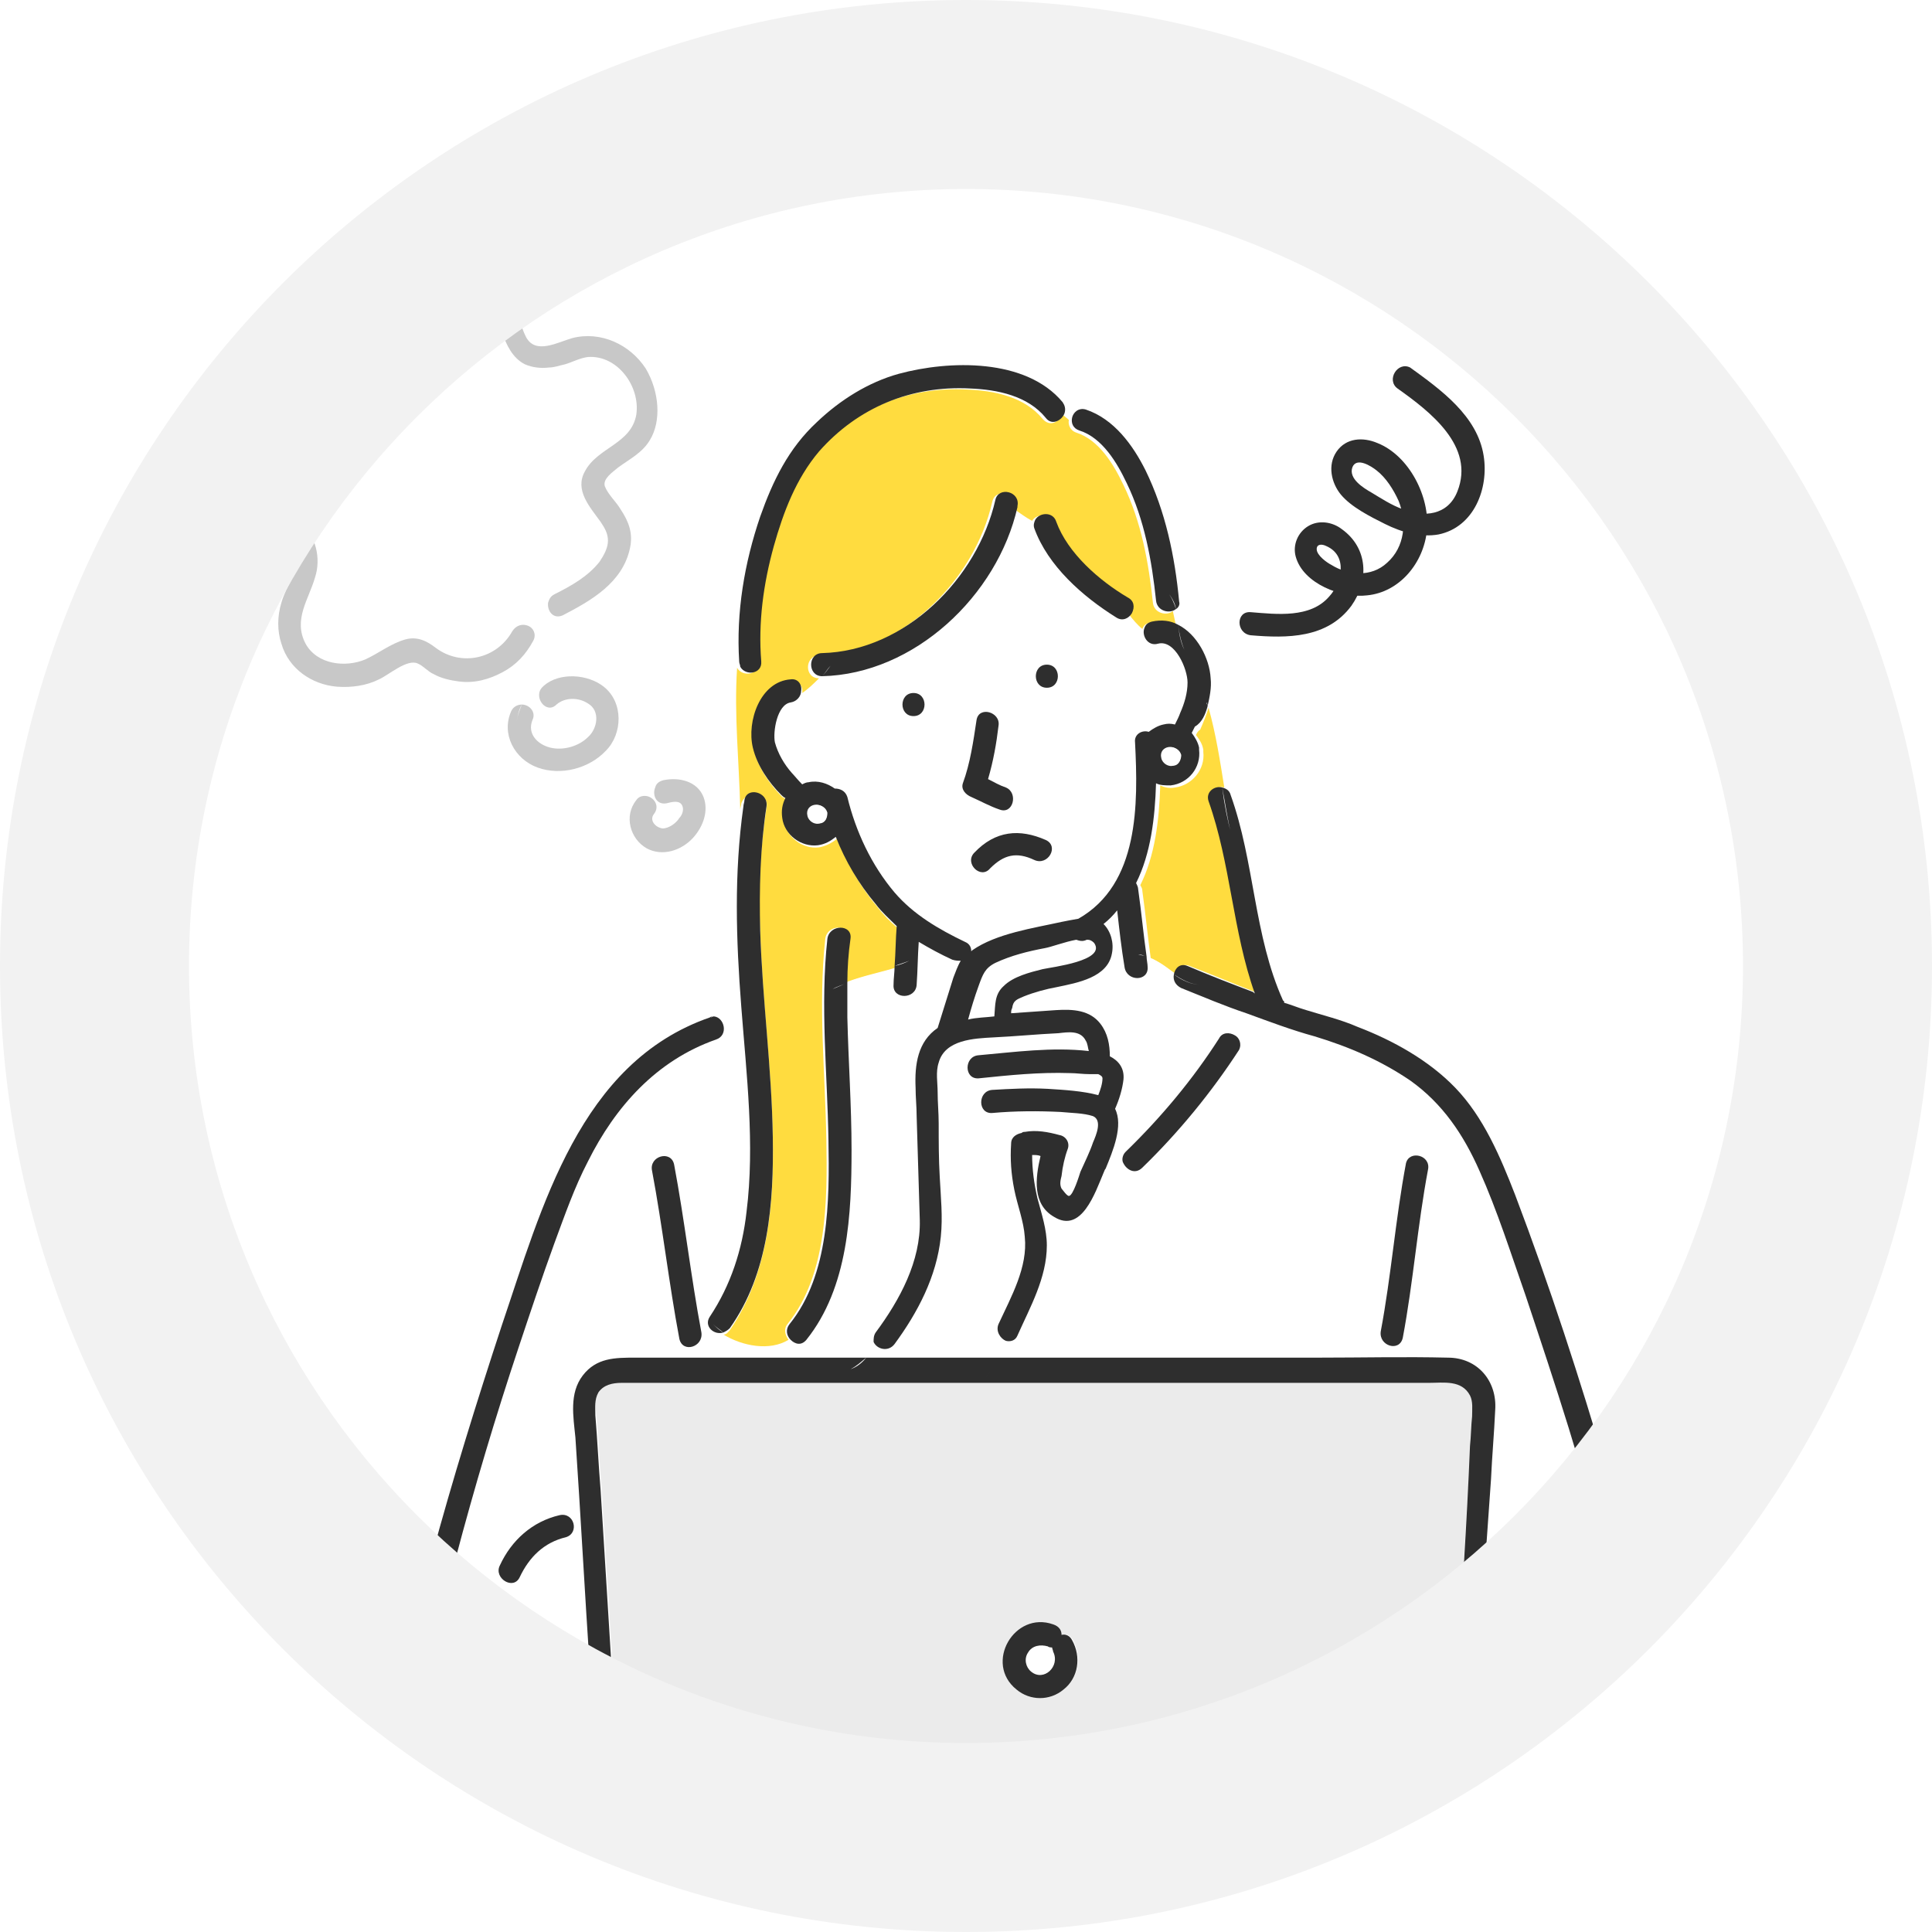 <?xml version="1.0" encoding="utf-8"?>
<!-- Generator: Adobe Illustrator 28.1.0, SVG Export Plug-In . SVG Version: 6.00 Build 0)  -->
<svg version="1.1" id="レイヤー_1" xmlns="http://www.w3.org/2000/svg" xmlns:xlink="http://www.w3.org/1999/xlink" x="0px"
	 y="0px" viewBox="0 0 184 184" style="enable-background:new 0 0 184 184;" xml:space="preserve">
<style type="text/css">
	.st0{fill:none;}
	.st1{fill:#FFFFFF;}
	.st2{fill:#FFDC3F;}
	.st3{clip-path:url(#SVGID_00000054262079239832368310000017851345167366407563_);}
	.st4{fill:url(#SVGID_00000167381196988498014280000011964193343057946767_);}
	.st5{fill:url(#SVGID_00000064346855283477388150000003452380377629659551_);}
	.st6{fill:#EBEBEB;}
	.st7{fill:#2E2E2E;}
	.st8{fill:#C8C8C8;}
	.st9{fill:#F2F2F2;}
</style>
<pattern  y="184" width="12.5" height="12.5" patternUnits="userSpaceOnUse" id="_新規パターンスウォッチ_3" viewBox="0 -12.5 12.5 12.5" style="overflow:visible;">
	<g>
		<rect y="-12.5" class="st0" width="12.5" height="12.5"/>
		<rect y="-12.5" class="st0" width="12.5" height="12.5"/>
		<rect y="-12.5" class="st1" width="12.5" height="12.5"/>
		<circle class="st2" cx="6.2" cy="-6.2" r="2.4"/>
	</g>
</pattern>
<g>
	<defs>
		<ellipse id="SVGID_1_" cx="92" cy="92" rx="83.7" ry="86.3"/>
	</defs>
	<clipPath id="SVGID_00000022522163013238861750000003341273564579516088_">
		<use xlink:href="#SVGID_1_"  style="overflow:visible;"/>
	</clipPath>
	<g style="clip-path:url(#SVGID_00000022522163013238861750000003341273564579516088_);">
		<path class="st1" d="M102.5,89.6c-1.1,0.2-2.5,0.6-3,0.8c-1.6,0.4-3.2,0.7-4.7,1.4c-1,0.5-1.2,1-1.6,2.2c-0.3,1.1-0.7,2.1-1,3.2
			c0.8-0.2,1.7-0.2,2.5-0.3c0.1-1.1,0.1-2.1,0.9-2.9c0.9-0.9,2.5-1.3,3.7-1.6c0.8-0.2,6.1-0.8,4.7-2.5c-0.1-0.1-0.3-0.2-0.6-0.3
			c0,0,0,0-0.1,0C103.1,89.7,102.7,89.7,102.5,89.6z"/>
		<path class="st1" d="M104.4,109.2c0.3-0.7,0.9-2.2,0-2.5c-0.9-0.4-2.1-0.3-3.1-0.4c-2.2-0.2-4.4-0.2-6.5,0.1c-1.4,0.1-1.4-2,0-2.2
			c1.8-0.2,3.5-0.2,5.3-0.1c1.6,0.1,3.3,0.2,4.8,0.6c0.2-0.5,0.4-1.1,0.4-1.6c0-0.3-0.2-0.4-0.4-0.4c-0.1,0-0.2,0-0.3,0
			c-0.2,0-0.4,0-0.5,0c-0.6-0.1-1.2-0.1-1.9-0.1c-2.9-0.1-5.8,0.2-8.7,0.5c-1.4,0.1-1.4-2,0-2.2c3.4-0.3,7.1-0.8,10.5-0.4
			c0-0.4-0.1-0.7-0.3-1c-0.5-1-1.7-0.7-2.6-0.7c-2.1,0.1-4.1,0.3-6.2,0.4c-1.8,0.1-4.7,0.2-5.2,2.4c-0.2,0.9-0.1,1.9-0.1,2.8
			c0,1,0.1,2,0.1,3c0.1,1.7,0.1,3.4,0.1,5.1c0.1,1.9,0.3,3.8,0.1,5.7c-0.4,3.8-2.2,7.2-4.4,10.2c-0.6,0.8-1.8,0.4-2-0.2
			c-0.3,0.6-0.7,1.1-1.1,1.6h12.7c0.3-0.5,0.7-1,1-1.5c-0.6-0.2-1.1-0.9-0.7-1.6c1.2-2.6,2.8-5.3,2.5-8.3c-0.2-1.5-0.8-3-1-4.5
			c-0.2-1.4-0.3-2.9-0.3-4.4c0-0.6,0.5-1,1-1c0.1,0,0.2-0.1,0.3-0.1c1.2-0.1,2.2,0.1,3.3,0.3c0.6,0.1,0.9,0.8,0.8,1.3
			c-0.2,0.9-0.4,1.7-0.6,2.6c-0.1,0.4-0.2,0.8,0,1.2c0.1,0.1,0.5,0.7,0.7,0.7c0.4-0.1,1-2,1.1-2.3
			C103.7,111,104.1,110.1,104.4,109.2L104.4,109.2z"/>
		
			<pattern  id="SVGID_00000003799368655978778080000004115456778614841277_" xlink:href="#_譁ｰ隕上ヱ繧ｿ繝ｼ繝ｳ繧ｹ繧ｦ繧ｩ繝メ_3" patternTransform="matrix(9.009021e-03 -0.58 -0.6 8.702725e-03 -17914.363 312.774)">
		</pattern>
		<path style="fill:url(#SVGID_00000003799368655978778080000004115456778614841277_);" d="M101,116.2c-2.1-1.3-1.9-3.7-1.3-5.8
			c-0.3,0-0.5-0.1-0.8-0.1c0,1.4,0.2,2.8,0.5,4.1c0.4,1.5,0.9,2.9,0.9,4.5c0,3.1-1.6,5.9-2.8,8.6c-0.2,0.5-0.7,0.7-1.1,0.5
			c-0.3,0.5-0.7,1-1,1.5h30.3c4.1,0,8.2-0.1,12.4,0c2.8,0,4.7,2.2,4.5,5c-0.1,2.2-0.3,4.4-0.4,6.6c-0.5,8.2-1,16.4-1.6,24.6
			c-0.1,1.4-0.2,2.9-0.3,4.3c4.9-1.9,10.6-4.2,13.3-8.9c2.1-3.8,0.8-8.3-0.3-12.2c-1.1-4.3-2.4-8.5-3.7-12.7
			c-1.3-4.2-2.6-8.4-4.1-12.6c-1.4-4-2.7-8-4.4-11.9c-1.5-3.4-3.5-6.4-6.6-8.6c-2.8-1.9-5.9-3.3-9.1-4.2c-2.2-0.7-4.4-1.4-6.5-2.2
			c-0.4,0.7-0.8,1.4-1.3,2.1c0.4,0.3,0.7,0.8,0.3,1.4c-2.6,4.1-5.7,7.9-9.2,11.2c-0.7,0.6-1.5,0.2-1.8-0.4c-0.4,0.4-0.9,0.8-1.3,1.2
			C104.9,113.9,103.6,117.8,101,116.2L101,116.2z M143.4,148.9c1.6,0.9,3.2,1.8,4.6,3.1c1.3,1.3,2.4,2.9,3.3,4.5
			c0.7,1.2-1.1,2.3-1.9,1.1c-0.9-1.4-1.8-2.9-3-4c-1.2-1.2-2.6-2-4.1-2.8C141.1,150.1,142.2,148.2,143.4,148.9z M131.5,126.9
			c1-5.3,1.4-10.7,2.4-16c0.3-1.4,2.4-0.8,2.1,0.6c-1,5.3-1.4,10.7-2.4,16C133.3,128.8,131.2,128.2,131.5,126.9z"/>
		<path class="st2" d="M113.9,70c0.3,0.4,0.6,0.8,0.7,1.4c0,0.1,0,0.2,0,0.2c0,0,0,0,0,0c0.2,1.7-1.1,3.2-2.7,3.4
			c-0.5,0.1-1,0-1.4-0.2c-0.1,3.3-0.5,6.7-1.9,9.5c0.1,0.2,0.2,0.3,0.2,0.6c0.3,2.1,0.5,4.3,0.8,6.4c0.9,0.3,1.6,0.9,2.4,1.5
			c0.1-0.6,0.6-1.1,1.3-0.8c2.1,0.8,4.2,1.7,6.3,2.5c0,0,0.1,0,0.1,0.1c-2.1-5.9-2.4-12.4-4.4-18.3c-0.3-0.9,0.6-1.5,1.3-1.3
			c-0.4-2.5-0.8-5.1-1.5-7.6c-0.2,0.7-0.5,1.4-0.8,2.1C114.1,69.6,114,69.8,113.9,70L113.9,70z"/>
		<path class="st1" d="M75.7,66.9c-1.3,0.1-1.7,2.8-1.5,3.8c0.2,1.1,0.8,2.1,1.6,2.9c0.2,0.2,0.5,0.6,1,1.1c0.2-0.1,0.4-0.1,0.6-0.2
			c0.9-0.2,1.8,0.1,2.5,0.6c0.5-0.1,1,0.1,1.2,0.8c0.8,3.3,2.3,6.5,4.5,9.1c1.8,2.2,4.1,3.6,6.7,4.7c0.4,0.2,0.6,0.5,0.6,0.9
			c0,0,0.1-0.1,0.1-0.1c2.3-1.7,5.7-2.2,8.5-2.7c0.5-0.1,1-0.2,1.6-0.3c5.8-3.3,5.7-10.9,5.4-16.8c0-0.8,0.7-1.2,1.3-1
			c0.4-0.3,0.9-0.6,1.4-0.7c0.4-0.1,0.8-0.1,1.1,0c0.2-0.4,0.4-0.8,0.5-1.1c0.4-0.9,0.7-1.9,0.7-2.9c0-1.2-1.2-4.1-2.8-3.7
			c-1,0.2-1.6-0.8-1.3-1.5c-0.5-0.4-0.9-0.9-1.3-1.4c-0.3,0.5-0.8,0.8-1.5,0.4c-3.2-1.9-6.5-4.9-7.8-8.5c-0.1-0.3-0.1-0.6,0.1-0.8
			c-0.6-0.4-1.1-0.8-1.7-1.1c-1.9,8.4-9.8,15.9-18.6,16.1h0c-0.5,0.6-1,1-1.6,1.4C76.7,66.4,76.4,66.9,75.7,66.9L75.7,66.9z
			 M99.7,63.4c1.4,0,1.4,2.2,0,2.2S98.3,63.4,99.7,63.4z M99.6,80.1c1.3,0.6,0.2,2.4-1.1,1.9c-1.7-0.8-2.9-0.6-4.2,0.8
			c-1,1-2.5-0.5-1.5-1.5C94.8,79.1,97.1,78.9,99.6,80.1L99.6,80.1z M91.7,74.5c0.7-1.9,1-4,1.3-6c0.2-1.4,2.3-0.8,2.1,0.6
			c-0.3,1.7-0.5,3.5-1,5.1c0.6,0.3,1.1,0.5,1.7,0.8c1.3,0.5,0.7,2.6-0.6,2.1c-0.9-0.4-1.8-0.9-2.7-1.2
			C91.9,75.7,91.4,75.1,91.7,74.5L91.7,74.5z M87,66c1.4,0,1.4,2.2,0,2.2S85.6,66,87,66z"/>
		<path class="st2" d="M73,76.9c-0.6,3.9-0.8,7.8-0.6,11.8c0.2,6.6,1.1,13.1,1.2,19.7c0.1,6.3-0.4,12.9-4.1,18.3
			c-0.2,0.2-0.3,0.4-0.6,0.4c1.8,1.1,4.4,1.6,6.2,0.5c-0.3-0.4-0.5-1-0.1-1.5c3.8-4.7,3.8-11.8,3.7-17.5c-0.1-6.4-0.8-12.8-0.1-19.2
			c0.2-1.4,2.3-1.4,2.2,0c-0.2,1.4-0.2,2.8-0.3,4.2c1.6-0.6,3.2-0.9,4.8-1.4c0.1-1.2,0.1-2.5,0.2-3.8c0,0,0,0,0,0
			c-0.7-0.6-1.4-1.3-2-2.1c-1.6-1.9-2.8-4.1-3.8-6.4c-0.5,0.4-1.1,0.7-1.7,0.8c-1.6,0.2-3.1-1-3.4-2.6c-0.1-0.7,0-1.3,0.3-1.9
			c-0.1-0.1-0.2-0.2-0.4-0.3c-1.2-1.2-2.3-2.8-2.7-4.5c-0.5-2.5,0.7-6.2,3.6-6.5c0.7-0.1,1.1,0.5,1,1.1c0.6-0.4,1.1-0.9,1.6-1.4
			c-1.4,0-1.4-2.1,0-2.2c7.9-0.2,14.8-7.1,16.5-14.6c0.3-1.4,2.4-0.8,2.1,0.6c0,0,0,0.1,0,0.1c0.6,0.4,1.1,0.8,1.7,1.1
			c0.4-0.7,1.7-0.7,2,0.2c1.1,3,4.2,5.6,6.8,7.2c0.6,0.4,0.6,1,0.4,1.5c0.4,0.5,0.8,1,1.3,1.4c0.1-0.3,0.3-0.5,0.7-0.6
			c0.9-0.2,1.7-0.1,2.5,0.3c-0.1-0.5-0.2-0.9-0.3-1.4c-0.6,0.5-1.8,0.2-1.9-0.8c-0.4-3.8-1.1-7.7-2.8-11.2c-0.9-1.9-2.3-4.3-4.5-5
			c-0.6-0.2-0.8-0.8-0.7-1.2c-0.2-0.2-0.5-0.4-0.7-0.6c-0.2,0.8-1.1,1.3-1.8,0.5c-1.7-2.1-4.6-2.7-7.2-2.8c-5.6-0.3-10.7,1.8-14.4,6
			c-2.2,2.5-3.4,5.8-4.3,9c-1,3.6-1.5,7.3-1.2,11c0.1,1.2-1.5,1.4-2,0.5c-0.3,4.5,0.2,9,0.3,13.5c0-0.2,0.1-0.4,0.1-0.6
			C71.2,75,73.3,75.6,73,76.9L73,76.9z"/>
		<path class="st1" d="M107.6,92.3c-0.2-1.8-0.4-3.6-0.7-5.4c-0.4,0.5-0.8,0.9-1.3,1.3c0.7,0.7,0.9,1.8,0.8,2.8
			c-0.4,2.3-3.3,2.8-5.2,3.2c-1.1,0.2-2.1,0.4-3.2,0.9c-0.6,0.3-1,0.4-1.1,1.1c0,0.2,0,0.4-0.1,0.5c1.4-0.1,2.9-0.2,4.3-0.3
			c1.6-0.1,3.2-0.1,4.2,1.3c0.7,0.9,0.9,2,0.9,3.1c0.8,0.4,1.3,1.2,1.3,2.2c-0.1,1-0.4,1.9-0.8,2.8c0.9,1.6-0.2,4.1-0.9,5.7
			c-0.1,0.1-0.1,0.3-0.2,0.4c0.4-0.4,0.8-0.8,1.3-1.2c-0.1-0.3-0.1-0.8,0.2-1.1c3.4-3.3,6.3-6.9,8.9-10.8c0.4-0.6,1.1-0.6,1.5-0.3
			c0.4-0.7,0.9-1.4,1.3-2.1c-2.1-0.8-4.1-1.6-6.2-2.4c-0.6-0.2-0.8-0.8-0.7-1.3c-0.8-0.5-1.6-1.2-2.4-1.5c0,0.3,0.1,0.7,0.1,1
			C109.9,93.7,107.7,93.7,107.6,92.3L107.6,92.3z"/>
		
			<pattern  id="SVGID_00000165229872032332231230000016484567639466285996_" xlink:href="#_譁ｰ隕上ヱ繧ｿ繝ｼ繝ｳ繧ｹ繧ｦ繧ｩ繝メ_3" patternTransform="matrix(9.009021e-03 -0.58 -0.6 8.702725e-03 -17914.363 312.774)">
		</pattern>
		<path style="fill:url(#SVGID_00000165229872032332231230000016484567639466285996_);" d="M80.7,96.9c0.1,4.2,0.4,8.4,0.4,12.6
			c0,6.2-0.3,13.1-4.3,18.1c-0.4,0.6-1.1,0.4-1.5,0c-1.8,1-4.5,0.6-6.2-0.5c-0.9,0.3-1.9-0.6-1.3-1.5c2-3,3.1-6.4,3.5-10
			c0.8-6.5,0-13.1-0.5-19.5c-0.9,0.3-1.8,0.6-2.7,0.9c1,0.1,1.3,1.8,0.2,2.2c-5.7,1.9-9.5,6.4-12.2,11.6c-1.3,2.5-2.2,5.2-3.2,7.8
			c-1.2,3.3-2.3,6.6-3.4,9.9c-2.2,6.6-4.2,13.4-6,20.1c-0.9,3.2-2,6.8-1.2,10.1c0.7,2.8,2.2,5.2,4.2,7.2c1.9,1.9,4.1,2.6,6.8,2.1
			c1.2-0.2,2.4-0.7,3.4-1.3c0,0,0.1,0,0.1-0.1c-0.2-2.4-0.3-4.8-0.5-7.1c-0.5-7.4-0.9-14.9-1.4-22.4c-0.1-2-0.6-4.2,0.7-5.9
			c1.3-1.7,3.1-1.7,5-1.7h22c0.4-0.5,0.8-1,1.1-1.6c-0.1-0.3-0.1-0.6,0.2-0.9c2.3-3.1,4.2-6.7,4.2-10.7c-0.1-3.3-0.2-6.6-0.3-9.9
			c0-0.9-0.1-1.8-0.1-2.7C85.3,101.4,83,99.1,80.7,96.9L80.7,96.9z M53.8,146.3c-2,0.5-3.5,1.9-4.4,3.8c-0.6,1.3-2.5,0.1-1.9-1.1
			c1.2-2.4,3.1-4.2,5.7-4.8C54.6,143.9,55.2,146,53.8,146.3L53.8,146.3z M64.6,127.4c-1-5.3-1.6-10.7-2.6-16
			c-0.3-1.4,1.8-1.9,2.1-0.6c1,5.3,1.6,10.7,2.6,16C67,128.2,64.9,128.8,64.6,127.4z"/>
		<path class="st1" d="M91,91.5c-1.1-0.5-2.2-1.1-3.2-1.7c-0.1,1.4-0.1,2.7-0.2,4.1c-0.1,1.4-2.2,1.4-2.2,0c0-0.6,0.1-1.2,0.1-1.8
			c-1.6,0.5-3.2,0.8-4.8,1.4c0,1.1,0,2.2,0,3.3c2.3,2.2,4.6,4.5,6.8,6.9c-0.1-2.2,0.2-4.4,2.1-5.7c0.5-1.6,1-3.2,1.5-4.8
			c0.2-0.5,0.4-1.1,0.7-1.6C91.6,91.7,91.3,91.7,91,91.5z"/>
		<path class="st6" d="M137.9,181.3c-0.3-0.2-0.5-0.5-0.5-0.9c0-0.4,0-0.7,0.1-1.1c0.4-6.4,0.8-12.9,1.2-19.3
			c0.5-7.5,0.9-14.9,1.4-22.4c0.1-0.9,0.1-1.9,0.2-2.8c0-0.7,0.1-1.4-0.2-2c-0.8-1.4-2.5-1.2-3.9-1.2H71.9c-4.2,0-8.4,0-12.6,0
			c-0.8,0-1.6,0.2-2.2,0.9c-0.5,0.7-0.4,1.4-0.3,2.2c0.2,2.4,0.3,4.7,0.5,7.1c0.5,8.1,1,16.2,1.5,24.2c0.3,4.8,0.6,9.6,0.9,14.3
			c0,0.5-0.2,0.8-0.5,0.9c0.4,0.1,0.7,0.5,0.7,1v2.2c0,0.9,0.2,1.5,1.2,1.6c0.4,0,0.9,0,1.3,0h73.2c0.2,0,0.5,0,0.7,0
			c1.5-0.2,1-2.8,1-3.8c-0.1,0.3-0.5,0.6-0.9,0.6c0,0-0.1,0-0.1,0c-3,0.2-6.1,0-9.1,0H61.2c-1.4,0-1.4-2.2,0-2.2c0,0,0.1,0,0.1,0
			c3-0.2,6.1,0,9.1,0h65.8c0.7,0,1.1,0.6,1.1,1.1C137.5,181.6,137.7,181.4,137.9,181.3L137.9,181.3z M101.3,160.9
			c-1.3,1.1-3.2,1.1-4.5,0c-3.1-2.5-0.2-7.4,3.5-6.2c0.5,0.2,0.7,0.6,0.8,1c0.4-0.1,0.8,0,1.1,0.5
			C103,157.8,102.8,159.7,101.3,160.9z"/>
		<path class="st7" d="M93,68.6c-0.3,2-0.6,4.1-1.3,6c-0.2,0.6,0.3,1.1,0.8,1.3c0.9,0.4,1.8,0.9,2.7,1.2c1.3,0.5,1.8-1.6,0.6-2.1
			c-0.6-0.2-1.1-0.5-1.7-0.8c0.5-1.7,0.8-3.4,1-5.1C95.3,67.8,93.2,67.2,93,68.6L93,68.6z"/>
		<path class="st7" d="M92.8,81.2c-1,1,0.6,2.6,1.5,1.5c1.3-1.3,2.5-1.6,4.2-0.8c1.3,0.6,2.4-1.3,1.1-1.9
			C97.1,78.9,94.8,79.1,92.8,81.2L92.8,81.2z"/>
		<path class="st7" d="M87,68.2c1.4,0,1.4-2.2,0-2.2S85.6,68.2,87,68.2z"/>
		<path class="st7" d="M99.7,65.5c1.4,0,1.4-2.2,0-2.2S98.3,65.5,99.7,65.5z"/>
		<path class="st7" d="M47.6,149.1c-0.6,1.2,1.3,2.4,1.9,1.1c0.9-1.9,2.3-3.3,4.4-3.8c1.3-0.4,0.8-2.4-0.6-2.1
			C50.7,144.9,48.7,146.7,47.6,149.1L47.6,149.1z"/>
		<path class="st7" d="M62.1,111.5c1,5.3,1.6,10.7,2.6,16c0.3,1.4,2.3,0.8,2.1-0.6c-1-5.3-1.6-10.7-2.6-16
			C63.9,109.5,61.8,110.1,62.1,111.5z"/>
		<path class="st7" d="M142.3,150.8c1.5,0.8,2.9,1.6,4.1,2.8s2.1,2.6,3,4c0.7,1.2,2.6,0.1,1.9-1.1c-1-1.6-2-3.2-3.3-4.5
			s-2.9-2.3-4.6-3.1C142.1,148.2,141,150.1,142.3,150.8z"/>
		<path class="st7" d="M133.6,127.4c1-5.3,1.4-10.7,2.4-16c0.3-1.4-1.8-1.9-2.1-0.6c-1,5.3-1.4,10.7-2.4,16
			C131.3,128.2,133.3,128.8,133.6,127.4z"/>
		<path class="st1" d="M100.3,157.3c-0.1-0.1-0.1-0.3-0.1-0.4c-0.1,0-0.3,0-0.4-0.1c-0.7-0.2-1.5-0.1-1.9,0.6
			c-0.3,0.6-0.2,1.4,0.3,1.8C99.4,160.3,101,158.7,100.3,157.3L100.3,157.3z"/>
		<path class="st7" d="M101.1,155.7c0-0.4-0.2-0.8-0.8-1c-3.7-1.3-6.6,3.7-3.5,6.2c1.3,1.1,3.2,1.1,4.5,0c1.4-1.1,1.7-3.1,0.8-4.7
			C101.9,155.8,101.5,155.6,101.1,155.7z M98.2,159.2c-0.5-0.4-0.7-1.2-0.3-1.8c0.4-0.7,1.2-0.8,1.9-0.6c0.1,0.1,0.3,0.1,0.4,0.1
			c0,0.1,0.1,0.3,0.1,0.4C101,158.7,99.4,160.2,98.2,159.2L98.2,159.2z"/>
		<path class="st7" d="M115,67.3c0-0.2-0.1-0.3-0.1-0.4C115,67,115,67.2,115,67.3c0.2-0.9,0.4-1.8,0.3-2.7c-0.1-1.9-1.3-4.2-3.1-5.1
			c0.1,0.8,0.3,1.7,0.6,2.4c-0.4-0.8-0.5-1.6-0.6-2.4c-0.7-0.4-1.6-0.5-2.5-0.3c-0.4,0.1-0.6,0.3-0.7,0.6c0.6,0.5,1.2,1,1.9,1.3
			c-0.7-0.3-1.3-0.8-1.9-1.3c-0.3,0.7,0.3,1.8,1.3,1.5c1.6-0.4,2.8,2.4,2.8,3.7c0,1-0.3,2-0.7,2.9c-0.1,0.3-0.3,0.7-0.5,1.1
			c-0.4-0.1-0.7-0.1-1.1,0c-0.5,0.1-1,0.4-1.4,0.7c-0.6-0.2-1.4,0.2-1.3,1c0.3,5.9,0.4,13.5-5.4,16.8c-0.6,0.1-1.1,0.2-1.6,0.3
			c-2.7,0.6-6.2,1.1-8.5,2.7c0,0-0.1,0.1-0.1,0.1c0-0.3-0.1-0.7-0.6-0.9c-2.5-1.2-4.9-2.6-6.7-4.7c-2.2-2.6-3.7-5.8-4.5-9.1
			c-0.2-0.6-0.7-0.8-1.2-0.8c-0.7-0.5-1.6-0.8-2.5-0.6c-0.2,0-0.4,0.1-0.6,0.2c-0.4-0.4-0.8-0.9-1-1.1c-0.7-0.8-1.3-1.8-1.6-2.9
			c-0.2-1,0.2-3.6,1.5-3.8c0.6-0.1,1-0.6,1-1.1c-0.5,0.3-1,0.6-1.5,0.8c0.6-0.2,1.1-0.5,1.5-0.8c0.1-0.6-0.3-1.2-1-1.1
			c-2.9,0.2-4.2,4-3.6,6.5c0.4,1.7,1.5,3.3,2.7,4.5c0.1,0.1,0.2,0.2,0.4,0.3c-0.3,0.6-0.4,1.2-0.3,1.9c0.2,1.6,1.8,2.8,3.4,2.6
			c0.7-0.1,1.2-0.4,1.7-0.8c0.9,2.3,2.2,4.5,3.8,6.4c0.6,0.8,1.3,1.4,2,2.1c0,0,0,0,0,0c-0.1,1.2-0.1,2.5-0.2,3.8
			c0.5-0.2,0.9-0.3,1.4-0.5c-0.4,0.2-0.9,0.4-1.4,0.5c0,0.6-0.1,1.2-0.1,1.8c-0.1,1.4,2.1,1.4,2.2,0c0.1-1.4,0.1-2.7,0.2-4.1
			c1,0.6,2.1,1.2,3.2,1.7c0.3,0.1,0.6,0.1,0.8,0.1c-0.3,0.5-0.5,1.1-0.7,1.6c-0.5,1.6-1,3.2-1.5,4.8c-1.9,1.3-2.2,3.5-2.1,5.7
			c0.2,0.3,0.5,0.6,0.7,0.8c-0.2-0.3-0.5-0.6-0.7-0.8c0,0.9,0.1,1.8,0.1,2.7c0.1,3.3,0.2,6.6,0.3,9.9c0.1,3.9-1.9,7.6-4.2,10.7
			c-0.2,0.3-0.2,0.6-0.2,0.9c0.1-0.2,0.2-0.3,0.3-0.5l-0.2,0.2l0.2-0.2c-0.1,0.2-0.2,0.3-0.3,0.5c0.3,0.7,1.4,1,2,0.2
			c2.2-3,4-6.4,4.4-10.2c0.2-1.9,0-3.8-0.1-5.7c-0.1-1.7-0.1-3.4-0.1-5.1c0-1-0.1-2-0.1-3c0-0.9-0.2-1.9,0.1-2.8
			c0.6-2.2,3.4-2.3,5.2-2.4c2.1-0.1,4.1-0.3,6.2-0.4c0.9-0.1,2.1-0.3,2.6,0.7c0.2,0.3,0.2,0.7,0.3,1c-3.5-0.4-7.1,0.1-10.5,0.4
			c-1.4,0.1-1.4,2.3,0,2.2c2.9-0.3,5.8-0.6,8.7-0.5c0.6,0,1.2,0.1,1.9,0.1c0.2,0,0.4,0,0.5,0c0.1,0,0.2,0,0.3,0
			c0.2,0.1,0.4,0.2,0.4,0.4c0,0.5-0.2,1.1-0.4,1.6c-1.5-0.4-3.2-0.5-4.8-0.6c-1.8-0.1-3.6,0-5.3,0.1c-1.4,0.1-1.4,2.3,0,2.2
			c2.2-0.2,4.4-0.2,6.5-0.1c1,0.1,2.2,0.1,3.1,0.4c0.9,0.4,0.3,1.8,0,2.5c-0.3,0.9-0.8,1.9-1.2,2.8c-0.1,0.3-0.7,2.3-1.1,2.3
			c-0.2,0-0.6-0.6-0.7-0.7c-0.2-0.4-0.1-0.8,0-1.2c0.1-0.9,0.3-1.8,0.6-2.6c0.2-0.6-0.2-1.2-0.8-1.3c-1.1-0.3-2.2-0.5-3.3-0.3
			c-0.1,0-0.2,0-0.3,0.1c-0.5,0.1-1,0.4-1,1c-0.1,1.5,0,2.9,0.3,4.4c0.3,1.5,0.9,3,1,4.5c0.3,2.9-1.3,5.7-2.5,8.3
			c-0.3,0.7,0.2,1.4,0.7,1.6c0.3-0.4,0.6-0.8,0.8-1.2c-0.3,0.4-0.6,0.8-0.8,1.2c0.4,0.1,0.9,0,1.1-0.5c1.2-2.7,2.8-5.5,2.8-8.6
			c0-1.5-0.5-3-0.9-4.5c-0.3-1.3-0.5-2.7-0.5-4.1c0.3,0,0.6,0,0.8,0.1c-0.5,2.1-0.8,4.6,1.3,5.8c2.6,1.6,3.9-2.3,4.7-4.2
			c-0.9,0.8-1.8,1.7-2.9,2.4c1.1-0.7,2-1.6,2.9-2.4c0.1-0.2,0.1-0.3,0.2-0.4c0.7-1.7,1.7-4.1,0.9-5.7c0.4-0.9,0.7-1.9,0.8-2.8
			c0.1-1.1-0.5-1.8-1.3-2.2c0-1.1-0.2-2.2-0.9-3.1c-1-1.3-2.6-1.4-4.2-1.3c-1.4,0.1-2.9,0.2-4.3,0.3c0-0.2,0-0.3,0.1-0.5
			c0.1-0.7,0.4-0.8,1.1-1.1c1-0.4,2.1-0.7,3.2-0.9c1.9-0.4,4.8-0.9,5.2-3.2c0.2-1-0.1-2.1-0.8-2.8c0.5-0.4,0.9-0.8,1.3-1.3
			c0.2,1.8,0.4,3.6,0.7,5.4c0.2,1.4,2.3,1.4,2.2,0c0-0.3-0.1-0.7-0.1-1c-0.2-0.1-0.5-0.1-0.8-0.2c0.3,0,0.5,0.1,0.8,0.2
			c-0.3-2.1-0.5-4.3-0.8-6.4c0-0.2-0.1-0.4-0.2-0.6c1.4-2.8,1.8-6.2,1.9-9.5c0.4,0.2,0.9,0.2,1.4,0.2c1.7-0.2,2.9-1.7,2.7-3.4
			c0,0,0,0,0,0c0-0.1,0-0.2,0-0.2c-0.1-0.5-0.4-1-0.7-1.4c0.1-0.2,0.2-0.4,0.3-0.6C114.5,68.8,114.8,68,115,67.3L115,67.3z
			 M78.1,78.4c-0.5,0.2-1.1-0.2-1.2-0.7c-0.3-1.2,1.5-1.5,1.8-0.3C78.8,77.9,78.6,78.3,78.1,78.4z M99.3,92.3
			c-1.2,0.3-2.8,0.7-3.7,1.6c-0.9,0.8-0.8,1.8-0.9,2.9c-0.8,0.1-1.7,0.1-2.5,0.3c0.3-1.1,0.6-2.1,1-3.2c0.4-1.1,0.6-1.7,1.6-2.2
			c1.5-0.7,3.1-1.1,4.7-1.4c0.6-0.1,1.9-0.6,3-0.8c0.3,0.1,0.6,0.2,1,0c0,0,0,0,0.1,0c0.2,0,0.4,0.1,0.6,0.3
			C105.4,91.5,100.2,92.1,99.3,92.3z M111.8,72.9c-0.5,0.2-1.1-0.2-1.2-0.7c-0.3-1.2,1.5-1.5,1.8-0.3
			C112.5,72.3,112.3,72.7,111.8,72.9z"/>
		<path class="st1" d="M78.8,77.4c-0.3-1.1-2.1-0.9-1.8,0.3c0.1,0.5,0.7,0.8,1.2,0.7C78.6,78.3,78.8,77.9,78.8,77.4z"/>
		<path class="st1" d="M112.5,71.9c-0.3-1.1-2.1-0.9-1.8,0.3c0.1,0.5,0.7,0.8,1.2,0.7C112.3,72.8,112.5,72.3,112.5,71.9z"/>
		<path class="st7" d="M112.3,57.3c-0.4-4.3-1.3-8.6-3.2-12.5c-1.2-2.4-3-4.9-5.7-5.8c-0.7-0.2-1.2,0.3-1.3,0.8
			c0.7,0.5,1.4,1,1.9,1.7c-0.5-0.7-1.2-1.2-1.9-1.7c-0.1,0.5,0.1,1,0.7,1.2c2.2,0.7,3.6,3.1,4.5,5c1.7,3.5,2.4,7.4,2.8,11.2
			c0.1,1,1.3,1.3,1.9,0.8c-0.2-0.6-0.4-1.1-0.8-1.6c0.4,0.5,0.7,1,0.8,1.6C112.2,57.9,112.4,57.6,112.3,57.3L112.3,57.3z"/>
		<path class="st7" d="M107.4,56.9c-2.7-1.6-5.7-4.2-6.8-7.2c-0.3-1-1.6-0.9-2-0.2c1,0.7,2,1.4,2.9,2c-0.9-0.7-1.9-1.4-2.9-2
			c-0.1,0.2-0.2,0.5-0.1,0.8c1.3,3.6,4.6,6.5,7.8,8.5c0.6,0.4,1.2,0.1,1.5-0.4c-0.3-0.4-0.6-0.8-0.9-1.2c0.3,0.4,0.6,0.8,0.9,1.2
			C108.1,57.8,108,57.2,107.4,56.9L107.4,56.9z"/>
		<path class="st7" d="M95.8,47.6c0.4,0.2,0.7,0.5,1.1,0.7c0,0,0-0.1,0-0.1c0.3-1.4-1.8-1.9-2.1-0.6c-1.7,7.5-8.6,14.4-16.5,14.6
			c-1.4,0-1.4,2.2,0,2.2c0.3-0.3,0.5-0.7,0.8-1c-0.3,0.4-0.5,0.7-0.8,1h0c8.8-0.2,16.7-7.7,18.6-16.1C96.5,48.1,96.2,47.8,95.8,47.6
			z"/>
		<path class="st7" d="M101.2,38.3c-3.5-4.2-10.8-4-15.6-2.7c-2.9,0.8-5.6,2.5-7.8,4.6c-2.7,2.5-4.2,5.6-5.4,9
			c-1.5,4.4-2.3,9.1-2,13.8c0,0.2,0.1,0.3,0.1,0.5c0-0.4,0.1-0.7,0.1-1.1c0,0.4-0.1,0.7-0.1,1.1c0.5,0.9,2.1,0.7,2-0.5
			c-0.3-3.7,0.2-7.4,1.2-11c0.9-3.2,2.1-6.4,4.3-9c3.7-4.2,8.8-6.3,14.4-6c2.6,0.1,5.5,0.7,7.2,2.8c0.6,0.8,1.6,0.2,1.8-0.5
			c-0.2-0.2-0.4-0.4-0.6-0.6c0.2,0.2,0.4,0.4,0.6,0.6C101.5,38.9,101.4,38.6,101.2,38.3L101.2,38.3z"/>
		<path class="st7" d="M156.6,153.7c-0.6-4.5-2.2-9.1-3.5-13.4c-2.6-8.9-5.5-17.8-8.8-26.5c-1.4-3.6-3-7.4-5.7-10.2
			c-2.5-2.6-5.9-4.5-9.3-5.8c-1.6-0.7-3.3-1.1-4.9-1.6c-0.7-0.2-1.4-0.5-2.1-0.7c0-0.1,0-0.2-0.1-0.2c-2.8-6.2-2.7-13.2-5-19.6
			c-0.1-0.4-0.4-0.6-0.8-0.7c0.3,1.5,0.5,3.1,0.9,4.6c-0.4-1.5-0.7-3-0.9-4.6c-0.7-0.2-1.6,0.4-1.3,1.3c2.1,5.9,2.3,12.4,4.4,18.3
			c0,0-0.1,0-0.1-0.1c-2.1-0.8-4.2-1.6-6.3-2.5c-0.7-0.3-1.2,0.2-1.3,0.8c0.8,0.5,1.6,1,2.7,1c-1,0-1.9-0.4-2.7-1
			c-0.1,0.5,0.1,1,0.7,1.3c2,0.8,4.1,1.7,6.2,2.4c0.2-0.3,0.4-0.7,0.6-1c-0.2,0.3-0.4,0.7-0.6,1c2.2,0.8,4.3,1.6,6.5,2.2
			c3.3,1,6.3,2.3,9.1,4.2c3.1,2.2,5.1,5.2,6.6,8.6c1.7,3.8,3,7.9,4.4,11.9c1.4,4.2,2.8,8.4,4.1,12.6c1.3,4.2,2.5,8.5,3.7,12.7
			c1.1,3.9,2.4,8.4,0.3,12.2c-2.6,4.7-8.4,7-13.3,8.9c0.1-1.4,0.2-2.9,0.3-4.3c0.5-8.2,1-16.4,1.6-24.6c0.1-2.2,0.3-4.4,0.4-6.6
			c0.2-2.8-1.7-5-4.5-5c-4.1-0.1-8.2,0-12.4,0H95.2c-0.5,0.7-0.9,1.4-1.4,2c0.5-0.6,0.9-1.3,1.4-2H82.5c-0.4,0.5-0.9,0.9-1.5,1.1
			c0.6-0.3,1-0.7,1.5-1.1h-22c-1.9,0-3.7,0-5,1.7c-1.3,1.7-0.9,3.9-0.7,5.9c0.5,7.4,0.9,14.9,1.4,22.4c0.2,2.4,0.3,4.8,0.5,7.1
			c0,0-0.1,0-0.1,0.1c-1,0.6-2.2,1.1-3.4,1.3c-2.6,0.6-4.8-0.2-6.8-2.1c-2-2-3.5-4.4-4.2-7.2c-0.8-3.4,0.3-6.9,1.2-10.1
			c1.8-6.8,3.8-13.5,6-20.1c1.1-3.3,2.2-6.6,3.4-9.9c1-2.7,1.9-5.3,3.2-7.8c2.6-5.2,6.5-9.6,12.2-11.6c1.2-0.4,0.8-2.1-0.2-2.2
			c-0.1,0-0.2,0.1-0.4,0.1c0.1,0,0.2-0.1,0.4-0.1c-0.1,0-0.3,0-0.4,0.1c-12.4,4.3-16,18.1-19.8,29.3c-2.4,7.3-4.7,14.7-6.7,22.1
			c-0.9,3.4-1.9,7.1-1.1,10.7c0.6,2.9,2.3,5.7,4.3,7.9c2.2,2.4,4.9,3.7,8.2,3.3c1.5-0.2,2.9-0.6,4.3-1.3c0.2,3.5,0.4,6.9,0.7,10.4
			c0,0.4,0,0.7,0.1,1.1c0,0.5,0.3,0.8,0.7,1c-0.3,0.2-0.5,0.5-0.5,0.9c0,1.6-0.4,3.8,0.9,5.1c0.7,0.7,1.6,0.9,2.5,0.9
			c1.4,0,2.9,0,4.3,0h69.8c0.3,0,0.6,0,0.9,0c2.1-0.1,3.1-1.7,3.1-3.7v-2.3c0-0.5-0.2-0.8-0.6-0.9c0.4-0.1,0.7-0.5,0.7-1
			c0.2-2.7,0.3-5.4,0.5-8.2c4.7-1.9,9.9-3.9,13.4-7.6C156.4,161.5,157.2,157.8,156.6,153.7L156.6,153.7z M138.7,160
			c-0.4,6.4-0.8,12.9-1.2,19.3c0,0.4,0,0.7-0.1,1.1c0,0.5,0.2,0.8,0.5,0.9c-0.2,0.1-0.4,0.2-0.6,0.5c0-0.6-0.3-1.1-1.1-1.1H70.5
			c-3,0-6.1-0.2-9.1,0c0,0-0.1,0-0.1,0c-1.4,0-1.4,2.2,0,2.2H127c3,0,6.1,0.2,9.1,0c0,0,0.1,0,0.1,0c0.5,0,0.8-0.2,0.9-0.6
			c0,1.1,0.5,3.6-1,3.8c-0.2,0-0.5,0-0.7,0H62.3c-0.4,0-0.9,0-1.3,0c-1,0-1.2-0.7-1.2-1.6v-2.2c0-0.5-0.3-0.9-0.7-1
			c0.3-0.2,0.5-0.5,0.5-0.9c-0.3-4.8-0.6-9.6-0.9-14.3c-0.5-8.1-1-16.2-1.5-24.2c-0.2-2.4-0.3-4.7-0.5-7.1c0-0.8-0.1-1.5,0.3-2.2
			c0.5-0.7,1.3-0.9,2.2-0.9c4.2,0,8.4,0,12.6,0h64.3c1.4,0,3.1-0.3,3.9,1.2c0.3,0.6,0.2,1.3,0.2,2c-0.1,0.9-0.1,1.9-0.2,2.8
			C139.7,145.1,139.2,152.6,138.7,160L138.7,160z"/>
		<path class="st7" d="M117.6,98.6c-1.1,1.6-2.1,3.2-2.9,5C115.5,101.8,116.6,100.2,117.6,98.6c-0.5-0.3-1.2-0.3-1.5,0.3
			c-2.5,3.9-5.5,7.5-8.9,10.8c-0.3,0.3-0.4,0.8-0.2,1.1c0.3-0.3,0.7-0.5,1-0.8c-0.4,0.2-0.7,0.5-1,0.8c0.3,0.6,1.1,1.1,1.8,0.4
			c3.5-3.4,6.6-7.2,9.2-11.2C118.3,99.4,118,98.8,117.6,98.6z"/>
		<path class="st7" d="M80.7,93.6c-0.5,0.2-0.9,0.4-1.4,0.6C79.8,93.9,80.3,93.8,80.7,93.6c0-1.4,0.1-2.8,0.3-4.2
			c0.2-1.4-2-1.4-2.2,0c-0.7,6.4,0,12.8,0.1,19.2c0.1,5.7,0.1,12.8-3.7,17.5c-0.4,0.5-0.3,1.1,0.1,1.5c0.4-0.2,0.7-0.5,1-0.9
			c-0.3,0.4-0.6,0.6-1,0.9c0.4,0.4,1,0.6,1.5,0c4-5,4.3-12,4.3-18.1c0-4.2-0.3-8.4-0.4-12.6c-0.3-0.3-0.6-0.6-0.9-0.9
			c0.3,0.3,0.6,0.6,0.9,0.9C80.7,95.8,80.7,94.7,80.7,93.6L80.7,93.6z"/>
		<path class="st7" d="M73.6,108.3c-0.1-6.6-1-13.1-1.2-19.7c-0.1-3.9,0-7.9,0.6-11.8c0.2-1.4-1.9-1.9-2.1-0.6
			c0,0.2-0.1,0.4-0.1,0.6c0,1.4,0,2.9-0.2,4.3c0.2-1.4,0.2-2.9,0.2-4.3c-0.9,6.4-0.7,12.7-0.2,19.1c0,0,0,0,0,0
			c0.3-0.1,0.6-0.2,0.8-0.3c-0.3,0.1-0.6,0.2-0.8,0.3c0.5,6.5,1.3,13.1,0.5,19.5c-0.4,3.6-1.5,7-3.5,10c-0.6,0.9,0.4,1.8,1.3,1.5
			c-0.4-0.2-0.7-0.5-1-0.8c0.3,0.3,0.6,0.5,1,0.8c0.2-0.1,0.4-0.2,0.6-0.4C73.2,121.3,73.7,114.6,73.6,108.3L73.6,108.3z"/>
		<path class="st7" d="M133.1,37c3.1,2.2,7.4,5.5,5.7,9.8c-0.9,2.3-3.2,2.5-5.2,1.7c-1.1-0.4-2-1-3-1.6c-0.7-0.4-2.2-1.3-1.8-2.4
			c0.4-1,1.8-0.1,2.3,0.3c0.9,0.7,1.6,1.8,2.1,2.9c0.8,2,0.6,4.4-1.1,5.9c-1.5,1.4-3.7,1.2-5.3,0.2c-0.4-0.2-1.4-0.9-1.4-1.5
			c0-0.5,0.5-0.5,0.9-0.3c2.1,0.9,1.5,3.5,0.3,4.8c-1.8,2.1-5,1.7-7.5,1.5c-1.4-0.1-1.4,2,0,2.2c3.5,0.3,7.3,0.3,9.6-2.8
			c1.7-2.4,1.6-5.5-0.9-7.3c-0.9-0.7-2.2-0.9-3.2-0.3c-1,0.6-1.5,1.8-1.2,2.9c0.7,2.6,4.4,4,6.8,3.7c3.1-0.3,5.4-3.1,5.7-6.2
			c0.3-3.2-1.7-7.1-4.7-8.3c-1.4-0.6-3-0.5-3.9,0.8c-0.9,1.3-0.5,3,0.4,4.1c1,1.2,2.8,2.1,4.2,2.8c1.6,0.8,3.4,1.3,5.1,1
			c3.4-0.7,4.8-4.4,4.3-7.5c-0.6-3.8-4.1-6.3-7-8.4C133.1,34.4,132,36.2,133.1,37L133.1,37L133.1,37z"/>
		<path class="st1" d="M48.1,46c1.6-0.6,3.4-1.3,4.6-2.6c0.5-0.5,0.9-1.2,1.1-1.9c0.1-0.7-0.1-1.3-0.5-1.9c-0.8-1.6-2.1-3.2-0.9-5
			c1.5-2.1,4.7-2.1,5.5-4.8c0.8-2.6-1.1-5.8-3.9-6c-0.8,0-1.5,0.3-2.2,0.4c-0.5,0.1-1,0.1-1.5,0.1c-0.8,0-1.5-0.2-2.2-0.6
			c-1.2-0.7-1.6-2-1.8-3.3c-0.3-1.5-0.5-3-1.4-4.3c-1.3-1.7-3.8-2.5-5.9-2.1c-3.8,0.7-5.4,5.5-7.7,8.1c-2.4,2.5-6.4,2.6-9.4,3.8
			c-1.3,0.5-2.6,1.3-2.9,2.7c-0.5,2,0.5,4.1,2.2,5.2c1.3,0.9,2.9,1.3,4,2.3c1.5,1.3,1.6,3.6,0.8,5.4c-0.9,2-2.6,3.8-1.7,6.2
			c0.8,2.1,3.5,2.7,5.5,2.1c1.4-0.4,2.6-1.2,4-1.4c1.2-0.2,2,0.3,2.8,1.1c2.2,2.1,5.7,1.7,7.5-0.7c0.4-0.5,1-0.6,1.5-0.3
			c0.5-0.8,1.1-1.4,1.9-1.8C47.5,46.4,47.7,46.1,48.1,46L48.1,46z"/>
		<path class="st1" d="M55.5,67.6c-0.6,0.6-0.1,1.3,0.6,1.5c0.6,0.1,1.3-0.3,1.7-0.8c0.2-0.3,0.5-0.9,0.3-1.3
			c-0.3-0.4-1-0.3-1.4-0.3c-1,0.1-1.2-0.9-0.9-1.6c-0.4,0.1-0.7,0.4-1,0.7C55.6,65.9,56.2,66.9,55.5,67.6L55.5,67.6z"/>
		<path class="st1" d="M44.9,57.5c-0.7,1.2,0.2,2.4,1.4,2.8c1.2,0.4,2.7,0.2,3.7-0.6c0.9-0.7,1.4-2.4,0.3-3.2
			c-0.8-0.7-2.1-0.8-3-0.2c-1.1,0.8-2.2-1.1-1.1-1.9c0,0,0,0,0.1,0c-0.9,0.1-1.7,0.7-2.3,1.5C44.8,56,45.4,56.7,44.9,57.5L44.9,57.5
			z"/>
		<path class="st8" d="M61.5,35.1c-1.5-2.3-4.3-3.6-7-2.9c-1.4,0.4-3.5,1.6-4.4-0.1c-0.7-1.4-0.9-3-1.7-4.4c-1.1-2-3.1-3.3-5.4-3.7
			c-2.3-0.4-4.7,0-6.5,1.6C35,27,34,28.9,33,30.8c-1,1.9-1.8,3.6-3.7,4.6c-1.7,0.9-3.6,1.5-5.3,2.3c-1.6,0.7-3.2,1.7-4,3.2
			c-1,1.8-0.8,4.3,0.3,6c1.2,2,3,3.1,5.1,3.8c1.7,0.6,3.2,1.3,2.7,3.5c-0.3,1.1-1,2.1-1.3,3.2c-0.4,1.3-0.4,2.7,0,3.9
			c0.7,2.4,2.9,3.9,5.3,4.1c1.4,0.1,2.8-0.1,4-0.7c0.9-0.4,2.7-2,3.7-1.5c0.5,0.2,1,0.8,1.5,1c0.7,0.4,1.6,0.6,2.4,0.7
			c1.5,0.2,2.9-0.2,4.2-0.9c1.3-0.7,2.2-1.7,2.9-3c0.3-0.6,0-1.2-0.5-1.4c-0.1,0.2-0.2,0.4-0.2,0.7c0.1-0.2,0.2-0.5,0.2-0.7
			c-0.5-0.2-1.1-0.1-1.5,0.5c-1.5,2.7-4.9,3.4-7.3,1.6c-0.9-0.7-1.8-1.1-2.9-0.8c-1.4,0.4-2.5,1.3-3.8,1.9c-1.9,0.8-4.6,0.5-5.7-1.5
			c-1.2-2.3,0.3-4.2,0.9-6.3c0.6-1.8,0.1-4.1-1.5-5.2c-1.3-0.9-2.9-1.1-4.2-1.9c-1.8-1-3-2.9-2.8-5c0.2-1.5,1.4-2.4,2.6-3
			c2.9-1.5,6.9-2.1,8.9-4.9c2.1-2.8,3.1-7.8,6.8-8.9c2-0.6,4.6-0.1,6.1,1.4c1.1,1.1,1.4,2.6,1.9,4.1c0.4,1.2,1,2.5,2.2,3.1
			c0.7,0.3,1.5,0.4,2.3,0.3c0.5,0,1-0.2,1.5-0.3c0.7-0.2,1.4-0.6,2.2-0.7c2.8-0.2,5,2.8,4.6,5.5c-0.5,2.8-3.7,3.1-4.9,5.4
			c-1,1.8,0.5,3.4,1.5,4.8c0.4,0.6,0.7,1.1,0.7,1.8c0,0.7-0.4,1.4-0.8,2c-1.1,1.4-2.7,2.3-4.3,3.1c-0.4,0.2-0.5,0.5-0.6,0.8
			c0.4-0.2,0.8-0.4,1.2-0.5c-0.4,0.1-0.8,0.3-1.2,0.5c-0.1,0.8,0.5,1.6,1.4,1.2c2.7-1.4,5.7-3.1,6.4-6.4c0.3-1.4-0.1-2.5-0.9-3.7
			c-0.4-0.7-1.2-1.4-1.5-2.2c-0.2-0.7,0.7-1.3,1.3-1.8c1.1-0.8,2.3-1.4,3-2.6C63,40.1,62.8,37.3,61.5,35.1L61.5,35.1z"/>
		<path class="st8" d="M57.5,65.4c-1.5-1.2-4.2-1.4-5.7-0.1c0.2,0,0.4-0.1,0.6-0.1c-0.2,0-0.4,0-0.6,0.1c0,0,0,0-0.1,0.1
			c-1,0.9,0.3,2.7,1.3,1.7c0.8-0.7,2.1-0.7,3-0.1c1.2,0.7,0.9,2.4,0,3.2c-0.9,0.9-2.4,1.3-3.6,1c-1.2-0.3-2.2-1.3-1.7-2.6
			c0.4-0.8-0.3-1.5-1-1.5c-0.2,0.5-0.4,1-0.5,1.6c0.1-0.5,0.2-1.1,0.5-1.6c-0.4,0-0.8,0.2-1,0.6c-1,2.2,0.3,4.6,2.5,5.4
			c2.2,0.8,4.9,0.1,6.5-1.6C59.3,69.9,59.4,66.9,57.5,65.4L57.5,65.4z"/>
		<path class="st8" d="M67,75.9c-0.6-1.5-2.3-1.9-3.8-1.6c-0.4,0.1-0.7,0.3-0.8,0.7c0.2-0.1,0.4-0.2,0.6-0.2c-0.2,0-0.4,0.1-0.6,0.2
			c-0.3,0.7,0.1,1.7,1.1,1.5c0.4-0.1,1.1-0.3,1.4,0.1c0.3,0.4,0.1,1-0.2,1.3c-0.3,0.5-1,1-1.6,1c-0.7-0.1-1.3-0.8-0.8-1.4
			c0.6-0.8-0.1-1.7-0.9-1.7c-0.5,0.7-0.8,1.6-1.4,2.2c0.6-0.6,0.9-1.5,1.4-2.2c-0.3,0-0.6,0.1-0.8,0.4c-1.2,1.5-0.6,3.7,1,4.6
			c1.5,0.8,3.3,0.2,4.4-1C67,78.7,67.5,77.2,67,75.9L67,75.9z"/>
		<path class="st7" d="M34.3,162.6h3.1c-0.1-0.5-0.4-0.9-1-0.9H25.7c-1.4,0-1.4,2.2,0,2.2h10.6c0.8,0,1.1-0.7,1-1.2
			C37.3,162.6,34.3,162.6,34.3,162.6z"/>
		<path class="st7" d="M167.9,161.6H158c-0.6,0-1,0.4-1,0.9h11.9C168.8,162.1,168.5,161.6,167.9,161.6L167.9,161.6z"/>
		<path class="st7" d="M157,162.6c-0.1,0.6,0.3,1.2,1,1.2h9.8c0.8,0,1.1-0.7,1-1.2H157L157,162.6z"/>
	</g>
</g>
<path class="st9" d="M92,18c40.8,0,74,33.2,74,74s-33.2,74-74,74s-74-33.2-74-74S51.2,18,92,18 M92,0C41.2,0,0,41.2,0,92
	s41.2,92,92,92s92-41.2,92-92S142.8,0,92,0L92,0z"/>
</svg>
